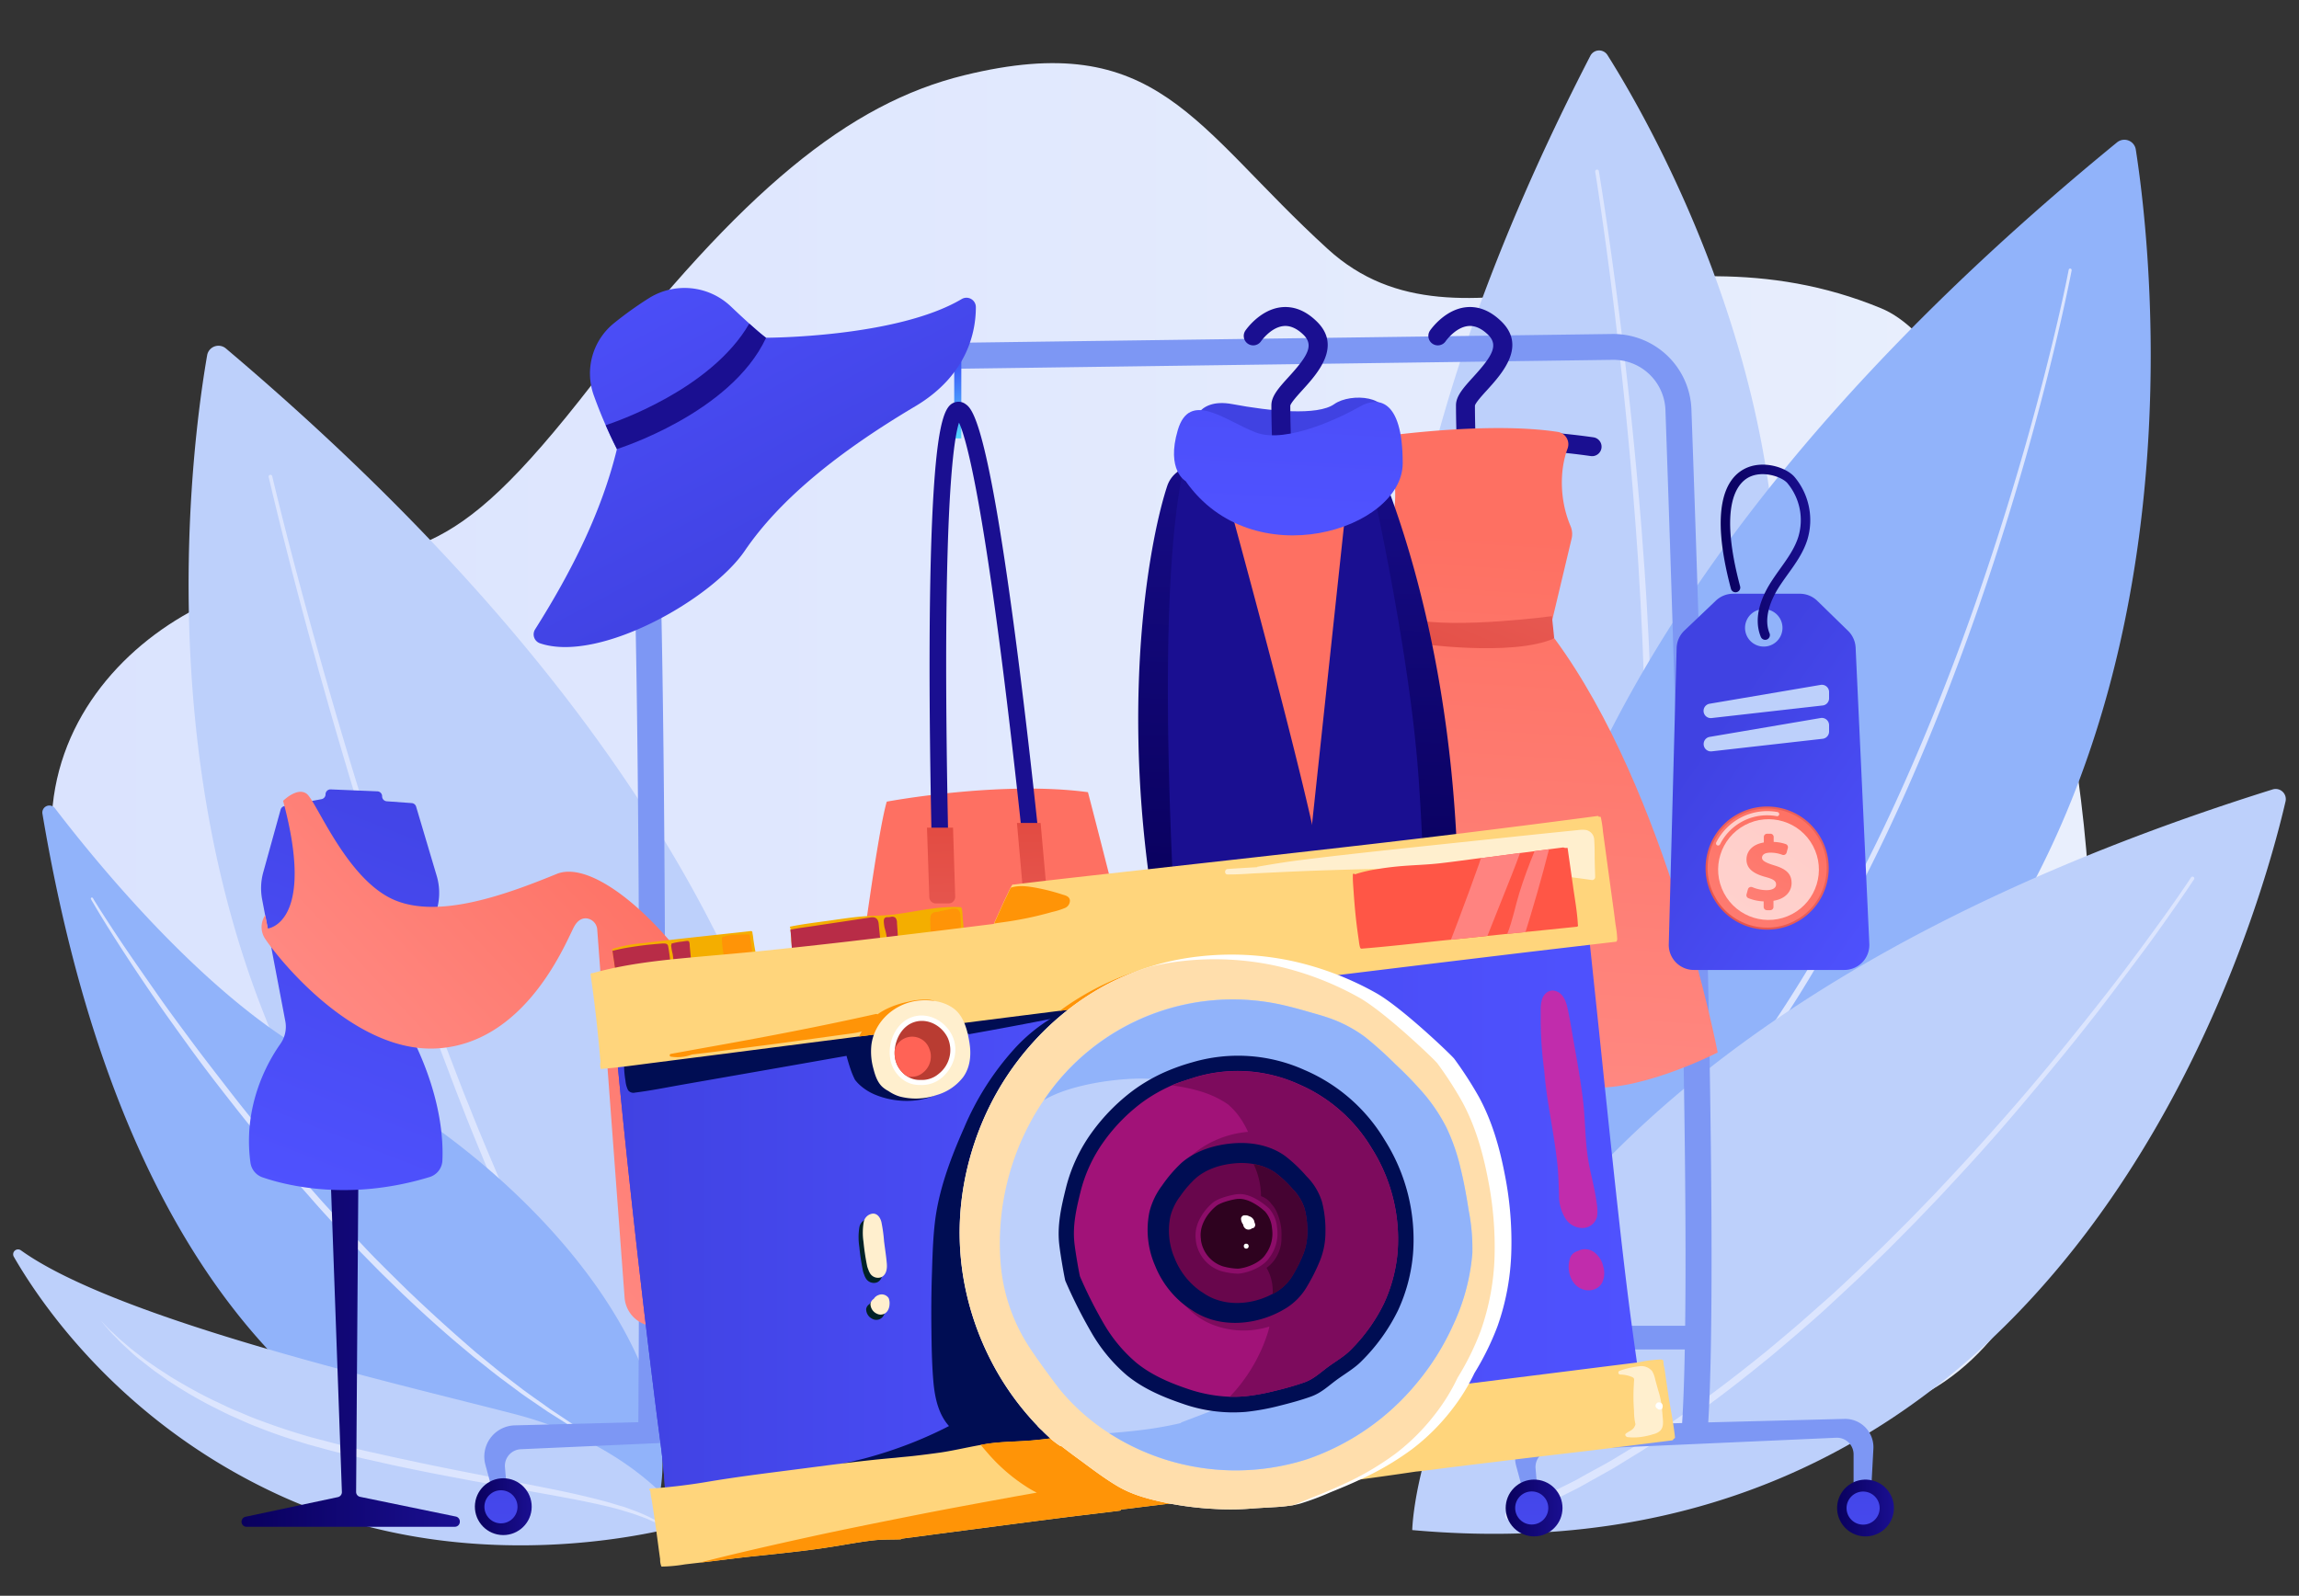<svg id="Capa_1" data-name="Capa 1" xmlns="http://www.w3.org/2000/svg" xmlns:xlink="http://www.w3.org/1999/xlink" viewBox="0 0 700 486"><rect x="0" y="0" width="700" height="486" fill="#333333" stroke="none"/><defs><style>.cls-1{fill:url(#linear-gradient);}.cls-2{fill:#bdd0fb;}.cls-3{fill:#dce5fe;}.cls-4{fill:#91b3fa;}.cls-5{fill:#7d97f4;}.cls-6{fill:url(#linear-gradient-2);}.cls-7{fill:url(#linear-gradient-3);}.cls-8{fill:url(#linear-gradient-4);}.cls-9{fill:url(#linear-gradient-5);}.cls-10{fill:url(#linear-gradient-6);}.cls-11{fill:url(#linear-gradient-7);}.cls-12{fill:url(#linear-gradient-8);}.cls-13{fill:url(#linear-gradient-9);}.cls-14{fill:url(#linear-gradient-10);}.cls-15{fill:url(#linear-gradient-11);}.cls-16{fill:url(#linear-gradient-12);}.cls-17{fill:url(#linear-gradient-13);}.cls-18{fill:url(#linear-gradient-14);}.cls-19{fill:url(#linear-gradient-15);}.cls-20{fill:url(#linear-gradient-16);}.cls-21{fill:url(#linear-gradient-17);}.cls-22{fill:url(#linear-gradient-18);}.cls-23{fill:url(#linear-gradient-19);}.cls-24{fill:url(#linear-gradient-20);}.cls-25{fill:url(#linear-gradient-21);}.cls-26{fill:url(#linear-gradient-22);}.cls-27{fill:url(#linear-gradient-23);}.cls-28{fill:url(#_27);}.cls-29{fill:url(#linear-gradient-24);}.cls-30{fill:url(#linear-gradient-25);}.cls-31{fill:url(#linear-gradient-26);}.cls-32{fill:url(#linear-gradient-27);}.cls-33{fill:url(#linear-gradient-28);}.cls-34{fill:url(#linear-gradient-29);}.cls-35{fill:url(#linear-gradient-30);}.cls-36{fill:url(#linear-gradient-31);}.cls-37{fill:url(#linear-gradient-32);}.cls-38{fill:url(#linear-gradient-33);}.cls-39,.cls-56{fill:#fff;}.cls-39{opacity:0.65;}.cls-40{fill:url(#linear-gradient-34);}.cls-41{fill:url(#linear-gradient-35);}.cls-42{fill:url(#linear-gradient-36);}.cls-43{fill:url(#linear-gradient-37);}.cls-44{fill:url(#linear-gradient-38);}.cls-45{fill:url(#linear-gradient-39);}.cls-46{fill:#f4ae00;}.cls-47{fill:#ff9407;}.cls-48{fill:#b82c47;}.cls-49{fill:url(#linear-gradient-40);}.cls-50{fill:url(#linear-gradient-41);}.cls-51{fill:#000d53;}.cls-52{fill:#002127;}.cls-53{fill:#ffd57c;}.cls-54{fill:#ffefce;}.cls-55{fill:#ff5646;}.cls-57{fill:#b93c32;}.cls-58{fill:#ff6356;}.cls-59{fill:#ffdeac;}.cls-60{fill:#004d4d;}.cls-61{fill:#a11278;}.cls-62{fill:#7d0b5d;}.cls-63{fill:#68064c;}.cls-64{fill:#450332;}.cls-65{fill:#8c0d69;}.cls-66{fill:#2e021f;}.cls-67{fill:#c12cac;}.cls-68{fill:#ff8380;}</style><linearGradient id="linear-gradient" x1="15.67" y1="227.64" x2="636.74" y2="227.64" gradientUnits="userSpaceOnUse"><stop offset="0" stop-color="#dae3fe"/><stop offset="1" stop-color="#e9effd"/></linearGradient><linearGradient id="linear-gradient-2" x1="144.6" y1="458.91" x2="161.9" y2="458.91" gradientTransform="translate(592.7 256.5) rotate(83.74)" gradientUnits="userSpaceOnUse"><stop offset="0" stop-color="#09005d"/><stop offset="1" stop-color="#1a0f91"/></linearGradient><linearGradient id="linear-gradient-3" x1="152.53" y1="434.77" x2="152.53" y2="511.52" gradientTransform="translate(369.17 26.56) rotate(45)" gradientUnits="userSpaceOnUse"><stop offset="0" stop-color="#4042e2"/><stop offset="1" stop-color="#4f52ff"/></linearGradient><linearGradient id="linear-gradient-4" x1="245.5" y1="458.91" x2="262.79" y2="458.91" gradientTransform="translate(666.42 134.54) rotate(80.78)" xlink:href="#linear-gradient-2"/><linearGradient id="linear-gradient-5" x1="253.42" y1="434.77" x2="253.42" y2="511.52" gradientTransform="translate(398.72 -44.79) rotate(45)" xlink:href="#linear-gradient-3"/><linearGradient id="linear-gradient-6" x1="458.45" y1="459.27" x2="475.75" y2="459.27" gradientTransform="translate(461.56 -195.77) rotate(45)" xlink:href="#linear-gradient-2"/><linearGradient id="linear-gradient-7" x1="466.38" y1="435.13" x2="466.38" y2="511.88" gradientTransform="translate(461.35 -195.27) rotate(45)" xlink:href="#linear-gradient-3"/><linearGradient id="linear-gradient-8" x1="559.35" y1="459.27" x2="576.64" y2="459.27" gradientTransform="translate(934.88 -172.35) rotate(81.19)" xlink:href="#linear-gradient-2"/><linearGradient id="linear-gradient-9" x1="567.28" y1="435.13" x2="567.28" y2="511.88" gradientTransform="translate(484.49 -265.9) rotate(44.49)" xlink:href="#linear-gradient-3"/><linearGradient id="linear-gradient-10" x1="292.78" y1="133.52" x2="290.46" y2="107.59" gradientUnits="userSpaceOnUse"><stop offset="0" stop-color="#53d8ff"/><stop offset="1" stop-color="#3840f7"/></linearGradient><linearGradient id="linear-gradient-11" x1="304.29" y1="348.29" x2="306.92" y2="566.29" gradientUnits="userSpaceOnUse"><stop offset="0" stop-color="#fe7062"/><stop offset="1" stop-color="#ff928e"/></linearGradient><linearGradient id="linear-gradient-12" x1="330.01" y1="-37.02" x2="319.51" y2="52.28" gradientTransform="matrix(1, 0, 0, 1, 0, 0)" xlink:href="#linear-gradient-2"/><linearGradient id="linear-gradient-13" x1="286.16" y1="241.05" x2="287.24" y2="302.3" gradientUnits="userSpaceOnUse"><stop offset="0" stop-color="#e1473d"/><stop offset="1" stop-color="#e9605a"/></linearGradient><linearGradient id="linear-gradient-14" x1="313.85" y1="240.56" x2="314.94" y2="301.81" xlink:href="#linear-gradient-13"/><linearGradient id="linear-gradient-15" x1="245.14" y1="172.49" x2="184.6" y2="57.66" gradientTransform="matrix(1, 0, 0, 1, 0, 0)" xlink:href="#linear-gradient-3"/><linearGradient id="linear-gradient-16" x1="219.39" y1="-5.21" x2="214.14" y2="55.2" gradientTransform="matrix(1, 0, 0, 1, 0, 0)" xlink:href="#linear-gradient-2"/><linearGradient id="linear-gradient-17" x1="480.79" y1="-26.8" x2="465.03" y2="58.56" gradientTransform="matrix(1, 0, 0, 1, 0, 0)" xlink:href="#linear-gradient-2"/><linearGradient id="linear-gradient-18" x1="472.13" y1="-28.4" x2="456.37" y2="56.96" gradientTransform="matrix(1, 0, 0, 1, 0, 0)" xlink:href="#linear-gradient-2"/><linearGradient id="linear-gradient-19" x1="449.35" y1="161.97" x2="433.59" y2="402.29" xlink:href="#linear-gradient-11"/><linearGradient id="linear-gradient-20" x1="473.98" y1="163.59" x2="458.23" y2="403.91" xlink:href="#linear-gradient-11"/><linearGradient id="linear-gradient-21" x1="436.15" y1="227.69" x2="464.98" y2="159.95" xlink:href="#linear-gradient-13"/><linearGradient id="linear-gradient-22" x1="397.48" y1="188.85" x2="407.99" y2="313.61" gradientTransform="matrix(1, 0, 0, 1, 0, 0)" xlink:href="#linear-gradient-3"/><linearGradient id="linear-gradient-23" x1="417.77" y1="-38.43" x2="402.01" y2="46.93" gradientTransform="matrix(1, 0, 0, 1, 0, 0)" xlink:href="#linear-gradient-2"/><linearGradient id="_27" x1="405.95" y1="394.97" x2="401.62" y2="366.14" gradientUnits="userSpaceOnUse"><stop offset="1" stop-color="#09005d"/><stop offset="1" stop-color="#1a0f91"/></linearGradient><linearGradient id="linear-gradient-24" x1="406.46" y1="101.24" x2="452.58" y2="-155.32" xlink:href="#linear-gradient-11"/><linearGradient id="linear-gradient-25" x1="352.83" y1="274.6" x2="357.15" y2="105.96" gradientTransform="matrix(1, 0, 0, 1, 0, 0)" xlink:href="#linear-gradient-2"/><linearGradient id="linear-gradient-26" x1="427.48" y1="276.51" x2="431.81" y2="107.88" gradientTransform="matrix(1, 0, 0, 1, 0, 0)" xlink:href="#linear-gradient-2"/><linearGradient id="linear-gradient-27" x1="436.22" y1="6.54" x2="399.45" y2="144.42" gradientTransform="matrix(1, 0, 0, 1, 0, 0)" xlink:href="#linear-gradient-2"/><linearGradient id="linear-gradient-28" x1="484.02" y1="19.28" x2="447.25" y2="157.17" gradientTransform="matrix(1, 0, 0, 1, 0, 0)" xlink:href="#linear-gradient-2"/><linearGradient id="linear-gradient-29" x1="416.68" y1="237.05" x2="399.39" y2="284.61" gradientTransform="translate(307.56 -208.82) rotate(45)" xlink:href="#linear-gradient-11"/><linearGradient id="linear-gradient-30" x1="400.52" y1="-4.89" x2="391.32" y2="156.64" gradientTransform="matrix(1, 0, 0, 1, 0, 0)" xlink:href="#linear-gradient-3"/><linearGradient id="linear-gradient-31" x1="517.33" y1="227.85" x2="586.08" y2="276.41" gradientTransform="matrix(1, 0, 0, 1, 0, 0)" xlink:href="#linear-gradient-3"/><linearGradient id="linear-gradient-32" x1="512.42" y1="294.18" x2="537.57" y2="264.99" gradientTransform="translate(672.91 -319.77) rotate(76.83)" xlink:href="#linear-gradient-13"/><linearGradient id="linear-gradient-33" x1="551.78" y1="243.7" x2="477.41" y2="356.05" gradientTransform="translate(671.78 -320.03) rotate(76.72)" xlink:href="#linear-gradient-11"/><linearGradient id="linear-gradient-34" x1="549.56" y1="246.92" x2="509.96" y2="313.4" xlink:href="#linear-gradient-11"/><linearGradient id="linear-gradient-35" x1="523.92" y1="168.18" x2="551.2" y2="168.18" gradientTransform="matrix(1, 0, 0, 1, 0, 0)" xlink:href="#linear-gradient-2"/><linearGradient id="linear-gradient-36" x1="73.5" y1="410.1" x2="140.04" y2="410.1" gradientTransform="matrix(1, 0, 0, 1, 0, 0)" xlink:href="#linear-gradient-2"/><linearGradient id="linear-gradient-37" x1="139.02" y1="225.97" x2="85.41" y2="363.81" gradientTransform="matrix(1, 0, 0, 1, 0, 0)" xlink:href="#linear-gradient-3"/><linearGradient id="linear-gradient-38" x1="213.43" y1="271.98" x2="104.31" y2="374.4" xlink:href="#linear-gradient-11"/><linearGradient id="linear-gradient-39" x1="299.3" y1="206.41" x2="241.52" y2="299.65" xlink:href="#linear-gradient-13"/><linearGradient id="linear-gradient-40" x1="187.03" y1="370.67" x2="500.45" y2="370.67" gradientTransform="matrix(1, 0, 0, 1, 0, 0)" xlink:href="#linear-gradient-3"/><linearGradient id="linear-gradient-41" x1="187.03" y1="376.29" x2="363.1" y2="376.29" gradientTransform="matrix(1, 0, 0, 1, 0, 0)" xlink:href="#linear-gradient-3"/></defs><path class="cls-1" d="M293.6,22.92c-35.16,8.61-67.38,34.89-113.1,93.85S127.55,164.9,78.22,178.14-20.45,251.54,53,329.75s144.88,68.3,286.94,75.85c121.45,6.46,96.51,42.16,221.65,26.52s69-314.3,11.22-338.21C503,65,445.21,113.16,404.3,75.86S352.56,8.48,293.6,22.92Z"/><path class="cls-2" d="M68.77,106.12a3.5,3.5,0,0,0-5.7,2.09C56,148.94,24.6,387.67,243.33,457.38,243.33,457.38,304.46,305.54,68.77,106.12Z"/><path class="cls-3" d="M82.88,145s1.13,4.82,3.24,13.22c1.07,4.19,2.37,9.29,3.91,15.12s3.31,12.4,5.29,19.55l3.12,11.16c1.1,3.84,2.25,7.82,3.43,11.9,2.39,8.16,4.93,16.76,7.69,25.62s5.66,18,8.69,27.25l4.68,13.95c1.62,4.65,3.2,9.34,4.87,14s3.31,9.32,5,13.93q1.29,3.47,2.56,6.92c.86,2.3,1.75,4.57,2.62,6.84s1.74,4.54,2.61,6.79,1.79,4.47,2.67,6.68c1.74,4.45,3.57,8.79,5.36,13.07,3.57,8.55,7.2,16.75,10.76,24.45s7.09,14.93,10.5,21.51c1.65,3.32,3.37,6.42,5,9.39l2.35,4.33c.78,1.4,1.58,2.73,2.33,4,1.52,2.59,2.89,5.05,4.26,7.26l3.79,6.06,1.63,2.59,1.52,2.23,2.39,3.51,2,2.93,0,.05a1.28,1.28,0,0,1-2.12,1.44h0l-2-3c-.66-1-1.46-2.16-2.4-3.56L187.14,432l-1.63-2.61-3.79-6.13c-1.37-2.23-2.74-4.71-4.26-7.33-.75-1.31-1.54-2.66-2.32-4.07l-2.34-4.36c-1.61-3-3.32-6.12-5-9.46-3.4-6.63-6.89-13.89-10.44-21.64s-7.14-16-10.68-24.58c-1.77-4.3-3.59-8.66-5.31-13.12L138.76,332c-.85-2.26-1.72-4.53-2.58-6.81s-1.75-4.57-2.59-6.88l-2.53-6.93c-1.72-4.63-3.33-9.32-5-14s-3.21-9.37-4.81-14-3.09-9.35-4.62-14c-3-9.28-5.88-18.43-8.57-27.32s-5.23-17.5-7.58-25.68l-3.38-11.93q-1.59-5.79-3.07-11.18c-7.79-28.67-12.22-48-12.22-48a.53.53,0,0,1,.41-.65A.54.54,0,0,1,82.88,145Z"/><path class="cls-4" d="M12.92,247.83a2.14,2.14,0,0,1,3.81-1.66c13.07,17.11,48.74,60.9,83.54,77.82,56.67,27.54,110.88,87.32,100.08,133.76C200.35,457.75,53.11,487.1,12.92,247.83Z"/><path class="cls-3" d="M28.3,273.53l.32.57,1,1.6c.87,1.42,2.21,3.47,3.91,6.09s3.79,5.76,6.25,9.34,5.27,7.6,8.34,12,6.49,9,10.16,13.95,7.61,10,11.71,15.3,8.44,10.64,12.94,16l3.38,4.05c1.15,1.34,2.31,2.68,3.46,4,2.3,2.7,4.68,5.35,7,8s4.8,5.26,7.17,7.9,4.85,5.15,7.24,7.71,4.86,5,7.3,7.43l3.64,3.59,1.81,1.78,1.82,1.73c4.83,4.6,9.61,8.94,14.21,13l3.43,3,1.67,1.44,1.69,1.38c2.24,1.81,4.37,3.6,6.47,5.23l6.08,4.66c2,1.45,3.84,2.78,5.6,4l2.55,1.84,2.44,1.62,4.29,2.87c2.63,1.67,4.73,2.92,6.15,3.81l2.18,1.34h0a.31.31,0,0,1,.1.44.32.32,0,0,1-.43.11L180,438c-1.44-.85-3.6-2-6.27-3.66l-4.37-2.77L166.86,430l-2.61-1.78c-1.79-1.24-3.73-2.53-5.71-3.95l-6.17-4.59c-2.14-1.62-4.31-3.39-6.58-5.17l-1.71-1.36-1.7-1.43-3.49-2.92c-4.69-4-9.5-8.31-14.37-12.91l-1.84-1.73-1.82-1.77-3.68-3.59c-2.47-2.41-4.88-4.93-7.36-7.43l-7.31-7.71-3.6-3.95c-1.2-1.32-2.4-2.64-3.57-4-2.36-2.69-4.74-5.35-7-8.07l-3.45-4.06-3.38-4.07c-4.5-5.41-8.79-10.84-12.91-16.11S60.6,323,57,318s-7-9.7-10-14.1c-6.08-8.82-10.91-16.32-14.23-21.62-1.65-2.65-2.92-4.75-3.77-6.2-.42-.71-.75-1.3-1-1.68l-.3-.58a.31.31,0,0,1,.13-.43.32.32,0,0,1,.43.12Z"/><path class="cls-2" d="M209.44,464.11s-14.57-23.52-52.8-33.45C121.18,421.44,35.91,402,6.38,380.81a1.49,1.49,0,0,0-2.17,1.95c8.64,15,33.22,50.73,80.81,72.6C146.41,483.57,209.44,464.11,209.44,464.11Z"/><path class="cls-3" d="M30.84,402.27s.45.55,1.38,1.52c.46.48,1,1.07,1.75,1.74s1.51,1.43,2.44,2.26,2,1.72,3.14,2.69,2.47,1.92,3.83,3,2.92,2.07,4.52,3.19l2.51,1.63c.86.55,1.71,1.15,2.65,1.67,3.66,2.19,7.68,4.47,12.08,6.59,2.22,1,4.45,2.18,6.83,3.13s4.75,2.08,7.28,2.94c5,1.9,10.22,3.6,15.6,5.14L103,439.9l8.34,2,8.34,1.86,8.31,1.78c5.5,1.15,10.93,2.24,16.19,3.26l15.17,3c4.83.95,9.39,1.83,13.6,2.74s8,1.85,11.42,2.75c1.69.46,3.26,1,4.71,1.39s2.75.95,3.94,1.36a54.12,54.12,0,0,1,5.37,2.34l1.85.93a.32.32,0,0,1-.27.58h0l-1.87-.83c-1.19-.58-3-1.22-5.38-2.06-1.19-.36-2.5-.78-3.94-1.2s-3-.81-4.71-1.21c-3.38-.79-7.22-1.57-11.43-2.37s-8.78-1.61-13.62-2.46L143.77,451c-5.28-1-10.73-2-16.26-3.14-2.76-.56-5.54-1.13-8.33-1.74l-8.39-1.87-8.34-2c-2.79-.72-5.53-1.49-8.27-2.23-5.43-1.61-10.74-3.35-15.74-5.38-2.54-.92-4.93-2.08-7.32-3.12s-4.63-2.23-6.84-3.33a133.38,133.38,0,0,1-12-7c-.92-.56-1.76-1.2-2.61-1.79l-2.47-1.74c-1.58-1.17-3-2.34-4.41-3.42s-2.6-2.18-3.71-3.21-2.16-1.95-3-2.86-1.68-1.67-2.33-2.41-1.2-1.34-1.63-1.86c-.87-1-1.28-1.61-1.28-1.61s0,0,0-.06A0,0,0,0,1,30.84,402.27Z"/><path class="cls-2" d="M489.42,16.74c18.84,29.8,121.35,207.69-28.3,333.87,0,0-97.63-99.74,23.13-333.65A3,3,0,0,1,489.42,16.74Z"/><path class="cls-3" d="M486.81,52.05s2.8,16.67,6,41.8c.81,6.28,1.64,13.1,2.46,20.31s1.64,14.82,2.4,22.71,1.49,16,2.16,24.32q.45,6.23.92,12.52c.26,4.2.56,8.42.78,12.63s.48,8.44.64,12.65q.13,3.15.26,6.29l.21,6.26q.09,3.12.18,6.21c0,2.06.07,4.11.1,6.15C503,228,503,232,503,236c0,7.93-.14,15.59-.4,22.86S502,273,501.46,279.28c-.2,3.17-.53,6.2-.82,9.08-.15,1.44-.29,2.84-.43,4.21s-.34,2.68-.5,4c-.35,2.56-.61,5-1,7.17s-.7,4.23-1,6.06l-.43,2.6c-.16.81-.32,1.57-.46,2.28-.29,1.41-.53,2.61-.73,3.59-.4,1.95-.61,3-.61,3a1.29,1.29,0,0,1-2.52-.51h0v-.05l.62-3,.74-3.54c.15-.7.3-1.45.47-2.25l.44-2.57c.31-1.81.65-3.82,1-6s.64-4.57,1-7.11c.16-1.27.36-2.58.52-3.93s.29-2.75.44-4.18c.3-2.86.65-5.87.87-9,.54-6.29,1-13.12,1.27-20.35s.49-14.87.53-22.78c0-4,0-8,0-12,0-2,0-4.08-.07-6.14s-.1-4.12-.15-6.2-.11-4.15-.17-6.24-.15-4.19-.23-6.28c-.14-4.2-.37-8.41-.57-12.63s-.48-8.42-.71-12.61-.57-8.37-.85-12.51c-.63-8.28-1.28-16.43-2-24.31s-1.5-15.48-2.28-22.69-1.57-14-2.34-20.3c-3.07-25.13-5.78-41.79-5.78-41.79a.55.55,0,0,1,.45-.63A.55.55,0,0,1,486.81,52.05Z"/><path class="cls-4" d="M650.3,45.5c6.4,41,33.92,281-186.64,347.23,0,0-58.78-153.33,181-349.42A3.52,3.52,0,0,1,650.3,45.5Z"/><path class="cls-3" d="M630.78,82.32s-3.88,20.61-12.26,50.88c-4.18,15.13-9.48,32.68-15.92,51.23s-14,38.1-22.52,57.23a528,528,0,0,1-28.2,54.68c-5,8.43-10.23,16.41-15.41,23.79s-10.35,14.16-15.37,20.22-9.89,11.4-14.35,16c-1.12,1.13-2.22,2.23-3.27,3.3s-2.11,2-3.11,3c-2,1.94-3.9,3.62-5.6,5.16l-1.25,1.12-1.21,1-2.2,1.86c-1.35,1.17-2.55,2.1-3.52,2.87l-3,2.34a1.05,1.05,0,0,1-1.49-.17,1.07,1.07,0,0,1,.17-1.5h0l0,0,2.94-2.31c1-.76,2.15-1.68,3.49-2.83l2.18-1.83,1.2-1,1.24-1.11c1.69-1.52,3.6-3.17,5.57-5.09,1-.95,2-1.91,3.09-3l3.26-3.26c4.43-4.54,9.28-9.82,14.29-15.82s10.18-12.73,15.36-20.05,10.36-15.24,15.42-23.62A522.46,522.46,0,0,0,578.69,241c8.59-19.06,16.23-38.53,22.69-57s11.85-36,16.09-51.09,7.35-27.8,9.4-36.71,3-14,3-14a.45.45,0,1,1,.88.17Z"/><path class="cls-2" d="M695.92,244C687.71,279.55,631.53,484.21,430,466c0,0,2.31-144.25,262-225.58A3.09,3.09,0,0,1,695.92,244Z"/><path class="cls-3" d="M668.07,267.76s-2.47,3.77-7,10.22c-2.27,3.22-5,7.13-8.29,11.54s-7,9.38-11.07,14.74-8.63,11.12-13.52,17.11-10.12,12.27-15.61,18.69S601.27,353,595.23,359.47l-4.54,4.89-4.64,4.85c-3.08,3.26-6.28,6.44-9.45,9.64-1.58,1.61-3.19,3.18-4.81,4.74l-4.84,4.7c-3.25,3.09-6.54,6.13-9.79,9.15s-6.57,5.91-9.86,8.75l-4.94,4.2c-1.64,1.39-3.25,2.78-4.91,4.09-6.55,5.35-13,10.36-19.29,14.91l-4.67,3.34c-1.53,1.09-3,2.18-4.56,3.17-3.05,2-6,4-8.82,5.82l-8.28,5.09c-.65.41-1.31.79-2,1.15l-1.95,1.09-3.71,2.08-3.49,1.95-3.32,1.67-5.85,2.95c-.88.47-1.74.84-2.55,1.19l-2.26,1-3.57,1.59-3,1.32a1.28,1.28,0,1,1-1-2.35h0l.06,0,3-1.29,3.53-1.55,2.24-1c.8-.35,1.66-.71,2.52-1.16l5.81-2.89,3.3-1.64L483,449l3.69-2,1.93-1.07c.66-.35,1.31-.73,2-1.13l8.25-5c2.85-1.79,5.75-3.75,8.78-5.73,1.53-1,3-2.05,4.56-3.13l4.66-3.29c6.26-4.5,12.72-9.45,19.26-14.74,1.66-1.3,3.27-2.67,4.91-4.05l4.94-4.16c3.29-2.81,6.54-5.75,9.87-8.66s6.54-6,9.8-9.07l4.85-4.65c1.62-1.55,3.24-3.11,4.82-4.71,3.18-3.17,6.38-6.32,9.47-9.56l4.66-4.82,4.55-4.86c6.06-6.44,11.85-12.95,17.41-19.28s10.8-12.57,15.68-18.56,9.43-11.7,13.59-17,7.87-10.26,11.12-14.66,6.05-8.28,8.34-11.48c4.55-6.42,7-10.16,7-10.16a.55.55,0,0,1,.75-.16A.56.56,0,0,1,668.07,267.76Z"/><rect class="cls-5" x="198.29" y="403.78" width="317.82" height="7.21"/><path class="cls-5" d="M520.06,434.3l-7.91-.51c3.62-55.44-3-250.49-5.06-309a15.86,15.86,0,0,0-15.76-15.2h-.21l-278.59,3.79a13.48,13.48,0,0,0-13.24,14.37c4.62,70.53,3,303.91,3,306.26l-7.93-.05c0-2.35,1.65-235.45-3-305.69a21.38,21.38,0,0,1,21.05-22.81L491,101.72a23.81,23.81,0,0,1,24,22.84C517.12,183.11,523.7,378.5,520.06,434.3Z"/><path class="cls-5" d="M150.7,456.76l-2.91-10.65a9.52,9.52,0,0,1,8.94-12l91-2.33a8.62,8.62,0,0,1,8.83,9.09l-.83,15.5a2,2,0,0,1-1.94,1.84h-1.27a1.94,1.94,0,0,1-1.94-1.95V442.58a5.07,5.07,0,0,0-5.29-5.06l-86.72,3.86a5.07,5.07,0,0,0-4.82,5.5l.8,9.2a2,2,0,0,1-1.94,2.11h0A2,2,0,0,1,150.7,456.76Z"/><circle class="cls-6" cx="153.25" cy="458.91" r="8.65" transform="translate(-319.64 561.17) rotate(-83.74)"/><circle class="cls-7" cx="152.53" cy="458.91" r="5.04" transform="translate(-279.82 242.27) rotate(-45)"/><circle class="cls-8" cx="254.14" cy="458.91" r="8.65" transform="translate(-239.55 636.26) rotate(-80.78)"/><circle class="cls-9" cx="253.42" cy="458.91" r="5.04" transform="translate(-250.27 313.61) rotate(-45)"/><path class="cls-5" d="M464.55,457.12l-2.9-10.65a9.51,9.51,0,0,1,8.93-12l91-2.33a8.62,8.62,0,0,1,8.83,9.09l-.83,15.5a2,2,0,0,1-1.94,1.84h-1.26a2,2,0,0,1-2-1.95V442.94a5.07,5.07,0,0,0-5.29-5.06l-86.72,3.86a5.07,5.07,0,0,0-4.82,5.5l.8,9.2a2,2,0,0,1-1.94,2.11h0A2,2,0,0,1,464.55,457.12Z"/><circle class="cls-10" cx="467.1" cy="459.27" r="8.65" transform="translate(-187.94 464.81) rotate(-45)"/><circle class="cls-11" cx="466.38" cy="459.27" r="5.04" transform="translate(-188.15 464.3) rotate(-45)"/><circle class="cls-12" cx="568" cy="459.27" r="8.65" transform="translate(27.17 950.24) rotate(-81.19)"/><circle class="cls-13" cx="567.28" cy="459.27" r="5.04" transform="translate(-159.25 529.22) rotate(-44.49)"/><rect class="cls-14" x="290.54" y="107.58" width="2.16" height="25.94"/><path class="cls-15" d="M270,244.15s34.59-6.49,61.26-2.88c0,0,11.53,44.22,16.55,66.32a9.4,9.4,0,0,1-8.6,11.46c-17.4,1-51.63,2.81-70.46,2.28a9.38,9.38,0,0,1-9-10.58C262.08,292.31,267.28,253.41,270,244.15Z"/><path class="cls-16" d="M315.4,273.34a2.53,2.53,0,0,1-2.51-2.28c0-.35-3.38-34.68-7.82-69.58C298.29,148.3,294,133.05,292,128.72c-1.46,4.49-3.86,19.94-3.91,72.88,0,34.75,1,68.8,1,69.14a2.53,2.53,0,0,1-5.05.15c0-.36-1.08-36.3-1-72.09.05-21.05.49-37.94,1.3-50.2,1.52-22.9,4-25.42,6.61-26.13a3.56,3.56,0,0,1,3,.57c2,1.4,6.77,4.69,16,77,4.51,35.25,7.91,70.15,7.94,70.5a2.51,2.51,0,0,1-2.26,2.75Z"/><path class="cls-17" d="M282.25,252.08h7.93l.66,21.06a2,2,0,0,1-1.94,2h-4a1.94,1.94,0,0,1-1.94-1.88Z"/><path class="cls-18" d="M309.64,250.63h7.2l2,22.4a1.94,1.94,0,0,1-1.93,2.11h-3.32a1.94,1.94,0,0,1-1.93-1.77Z"/><path class="cls-19" d="M187.84,136.77a144.48,144.48,0,0,1-7.05-16.38,19.69,19.69,0,0,1,6.2-22,112.46,112.46,0,0,1,10.59-7.58,20.47,20.47,0,0,1,24.92,2.49c3.94,3.75,8.19,7.64,10.75,9.56,0,0,39.69,0,59.58-11.79a2.86,2.86,0,0,1,4.3,2.47c0,7.24-2.38,20.66-18.48,30.22-23.06,13.69-41.08,28.1-51.89,44-10.16,14.9-44.53,34.27-62.38,28.15a2.87,2.87,0,0,1-1.44-4.25C174.2,173.84,183.25,155.66,187.84,136.77Z"/><path class="cls-20" d="M233.25,102.9c-1.34-1-3.14-2.55-5.12-4.33-11.66,20.17-41.17,30.11-43.71,30.93,1.93,4.41,3.42,7.27,3.42,7.27S222.44,126,233.25,102.9Z"/><path class="cls-21" d="M416.29,141.09a2.88,2.88,0,0,1-.78-5.65c1.17-.33,29.16-8,69.66-2.25a2.88,2.88,0,0,1-.82,5.71c-39.3-5.61-67,2-67.27,2.08A2.69,2.69,0,0,1,416.29,141.09Z"/><path class="cls-22" d="M446.41,136.83a2.89,2.89,0,0,1-2.88-2.77c0-.06-.21-5.58-.21-10.62,0-2.83,2.3-5.37,5.21-8.58,6-6.57,7.88-9.84,4.37-13.09-2-1.87-4-2.68-5.94-2.46-3.84.42-6.76,4.58-6.79,4.62a2.88,2.88,0,0,1-4.76-3.25c.18-.26,4.39-6.35,10.87-7.1,3.69-.41,7.23.91,10.53,4,8.28,7.64.59,16.12-4,21.19-1.41,1.54-3.52,3.87-3.72,4.76,0,4.92.2,10.29.2,10.35a2.87,2.87,0,0,1-2.77,3Z"/><path class="cls-23" d="M425,132.4c10.47-1.25,32.94-3.36,49.3-.86a3.81,3.81,0,0,1,3,5.07c-2.35,6.26-2.59,15.4.9,23.62a6.12,6.12,0,0,1,.33,3.8l-6.72,28.23-40.36,2.16-8.17-29.94a6,6,0,0,1,0-3.32c1.12-3.79,3.35-13.9-1.25-23.38A3.76,3.76,0,0,1,425,132.4Z"/><path class="cls-24" d="M523,320.54s-15.13-79.27-49.72-126.12l-42.52,1.44s-26.67,70.63-25.95,129c0,0,12.26,9.37,36,2.89s25.22-.72,40.36,2.88S523,320.54,523,320.54Z"/><path class="cls-25" d="M429.85,188.63l.86,7.23s29.55,4.33,42.52-1.44l-.7-6.76S443.68,191.54,429.85,188.63Z"/><path class="cls-26" d="M363,130.28s.72-9.37,12.25-7.2,25.94,3.6,31,0,18-2.47,15.13,5C412.69,150.46,363,130.28,363,130.28Z"/><path class="cls-27" d="M390.2,136.83a2.89,2.89,0,0,1-2.88-2.77c0-.06-.21-5.58-.21-10.62,0-2.83,2.3-5.37,5.21-8.58,6-6.57,7.88-9.84,4.36-13.09-2-1.87-4-2.68-5.93-2.46-3.84.42-6.76,4.58-6.79,4.62a2.88,2.88,0,0,1-4.76-3.25c.18-.26,4.39-6.35,10.87-7.1,3.69-.41,7.23.91,10.52,4,8.29,7.64.6,16.12-4,21.19-1.4,1.54-3.51,3.87-3.72,4.76,0,4.92.21,10.29.21,10.35a2.88,2.88,0,0,1-2.77,3Z"/><path class="cls-28" d="M372.33,358c1.45-.72,49.73-.72,49.73-.72l-7.21-90.08-31,.72Z"/><polygon class="cls-29" points="375.94 265.05 414.85 265.05 416.3 143.97 360.8 144.7 375.94 265.05"/><path class="cls-30" d="M355.4,148c-5,15.09-13.68,60.25-5.41,120,0,0,4.33,3.6,10.81,0l2.89-126.12-.91.12A8.91,8.91,0,0,0,355.4,148Z"/><path class="cls-31" d="M419.19,139.71c-.6.31,21.8,45.23,24.54,122a5.31,5.31,0,0,1-5.24,5.36,12.92,12.92,0,0,1-4.9-.63c-3.6-1.44-18.74-116.75-18.74-116.75Z"/><path class="cls-32" d="M360.52,142l10.37-.92s29.55,106.66,31.71,126.12c1.77,15.88-15.2,68.74-21.49,87.63a12,12,0,0,1-13,8.22,13,13,0,0,1-4.42-1.44S347.83,198,360.52,142Z"/><path class="cls-33" d="M411.25,141.09,398,264.93a27.79,27.79,0,0,0,.48,8.82C402.4,291.6,417,358,419.18,360.18c1.93,1.93,5.31,2,8.45,1.46A8.83,8.83,0,0,0,435,352.9c-.08-21.33-.58-89.29-3.59-122.44-3.6-39.64-15.13-89.37-15.13-89.37Z"/><circle class="cls-34" cx="405.85" cy="266.85" r="2.52" transform="translate(-69.82 365.13) rotate(-45)"/><path class="cls-35" d="M361,146.53s-6-3.28-2.39-15.53,14.42-2.88,23.78.72,26.67-5,31.71-7.92,13-2.89,13,17.29S381.44,175.76,361,146.53Z"/><path class="cls-36" d="M562.7,192.13,553.34,183a7.65,7.65,0,0,0-5.33-2.17H527.7a7.64,7.64,0,0,0-5.26,2.11l-9.58,9.12a7.62,7.62,0,0,0-2.36,5.32l-2.39,90.2a7.63,7.63,0,0,0,7.62,7.83h45.83a7.61,7.61,0,0,0,7.61-8L565,197.24A7.66,7.66,0,0,0,562.7,192.13ZM538,196.84a5.7,5.7,0,1,1,4.65-4.66A5.7,5.7,0,0,1,538,196.84Z"/><path class="cls-2" d="M520.54,214.33l33.81-5.74a2.2,2.2,0,0,1,2.57,2.17v1.91a2.19,2.19,0,0,1-1.95,2.19l-33.82,3.83a2.2,2.2,0,0,1-2.45-2.19h0A2.21,2.21,0,0,1,520.54,214.33Z"/><path class="cls-2" d="M520.54,224.43l33.81-5.75a2.21,2.21,0,0,1,2.57,2.18v1.91A2.21,2.21,0,0,1,555,225l-33.82,3.83a2.21,2.21,0,0,1-2.45-2.19h0A2.2,2.2,0,0,1,520.54,224.43Z"/><circle class="cls-37" cx="538.08" cy="264.4" r="18.75" transform="translate(158.02 728.07) rotate(-76.83)"/><circle class="cls-38" cx="538.08" cy="264.4" r="18.13" transform="translate(157.13 727.34) rotate(-76.72)"/><path class="cls-39" d="M523.13,257.51a.75.75,0,0,1-.29-.06.65.65,0,0,1-.28-.87,17.42,17.42,0,0,1,18.65-9.27.65.65,0,0,1,.52.75.63.63,0,0,1-.75.51,16.55,16.55,0,0,0-2.9-.26,16,16,0,0,0-14.37,8.85A.64.64,0,0,1,523.13,257.51Z"/><circle class="cls-39" cx="538.47" cy="264.8" r="15.34" transform="translate(-61.31 282.89) rotate(-27.91)"/><path class="cls-40" d="M537,276.2v-1.67a13.82,13.82,0,0,1-4.69-1,1,1,0,0,1-.53-1.14l.43-1.56a1,1,0,0,1,1.32-.64,11.25,11.25,0,0,0,4.32.92c1.68,0,2.93-.57,2.93-1.74s-1-1.67-3.3-2.3c-3.32-.91-5.71-2.36-5.71-5.28,0-2.64,1.93-4.66,5.28-5.2v-1.67a1,1,0,0,1,1-1h1a1,1,0,0,1,1,1v1.5a12.14,12.14,0,0,1,3.71.67,1,1,0,0,1,.61,1.16l-.39,1.44a1,1,0,0,1-1.28.66,10,10,0,0,0-3.64-.66c-2,0-2.56.82-2.56,1.56,0,.91,1.19,1.53,3.78,2.33,3.69,1.11,5.22,2.64,5.22,5.39,0,2.53-1.87,4.81-5.51,5.37v1.87a1,1,0,0,1-1,1h-1A1,1,0,0,1,537,276.2Z"/><path class="cls-41" d="M537.48,194.87a1.46,1.46,0,0,1-1.34-.89c-2.47-6,.36-12.45,3.17-16.82.85-1.33,1.78-2.64,2.68-3.9,2.3-3.22,4.47-6.25,5.57-9.78a17.56,17.56,0,0,0-3.35-16.35c-1.62-1.88-7.46-4-11.77-1.75-3.75,2-9.08,8.92-2.61,33.19a1.44,1.44,0,0,1-2.79.75c-6.63-24.9-1.45-33.59,4.06-36.49s12.76-.52,15.29,2.42a20.49,20.49,0,0,1,3.93,19.09c-1.25,4-3.65,7.34-6,10.6-.88,1.23-1.79,2.51-2.61,3.78-2,3.1-5,9.06-2.92,14.16a1.45,1.45,0,0,1-.78,1.88A1.54,1.54,0,0,1,537.48,194.87Z"/><path class="cls-42" d="M100.55,355.19l3.55,99.22a1.55,1.55,0,0,1-1.21,1.55l-28.18,6a1.51,1.51,0,0,0-1,.81h0A1.53,1.53,0,0,0,75,465h63.48a1.53,1.53,0,0,0,1.53-1.53v-.09a1.53,1.53,0,0,0-1.23-1.5l-29.13-6a1.52,1.52,0,0,1-1.22-1.51l.71-99.24Z"/><path class="cls-43" d="M99.12,241.91v0a1.51,1.51,0,0,1-1.25,1.49L86.63,245.5a1.51,1.51,0,0,0-1.19,1.09l-5.28,19.06a18.19,18.19,0,0,0-.34,8.3L86.87,311a9.06,9.06,0,0,1-1.47,6.89c-4,5.64-11.51,19-9.14,36.23a5.51,5.51,0,0,0,3.66,4.45c7.22,2.49,26.47,7.38,50.92-.1a5.5,5.5,0,0,0,3.86-5c.29-6.1-.37-19-8.37-35.72a9.13,9.13,0,0,1-.71-5.84l7.7-36.15a18.26,18.26,0,0,0-.35-9l-6.27-21.09a1.51,1.51,0,0,0-1.35-1.08l-7.59-.55a1.51,1.51,0,0,1-1.41-1.51h0a1.51,1.51,0,0,0-1.46-1.52l-14.19-.59A1.51,1.51,0,0,0,99.12,241.91Z"/><path class="cls-44" d="M86.2,243.91s4.3-4.31,7.18-2.15,11.48,24.41,25.12,31.59,35.18-.72,51-7.18,53.13,34.46,60.3,69.63c5.23,25.61,4.75,49.69,4.1,60.9a9.46,9.46,0,0,1-7.15,8.66c-5.72,1.41-14.16,2.62-21.35.08a26.92,26.92,0,0,0-6.63-1.55,9.43,9.43,0,0,1-8.6-8.74l-8.32-112a3.68,3.68,0,0,0-3.29-3.45c-1.31-.1-2.8.52-4,3-2.87,5.74-15.08,35.18-41.64,36.61s-50.25-30.15-52.41-33.74a6.44,6.44,0,0,1,.27-6.87l.78,4.09S96.25,281.24,86.2,243.91Z"/><path class="cls-45" d="M196.75,294.88c4.31,10.05,5,18.67,7.18,39.49,1.65,16,3.73,54.73,4.6,71.93,5.91,1.22,12.23.42,17-.66-1.07-14.79-3.43-44.76-6.54-69.12C214.7,302.78,192.44,284.83,196.75,294.88Z"/><path class="cls-46" d="M293.57,285a.35.35,0,0,1-.65.19l-.41.08c-2.89.53-5.82.88-8.73,1.23l-2,.25q-4.1.54-8.21,1l-2.89.37-4.07.49-.16,0-5.19.63c-3.39.43-6.79.85-10.18,1.21-1.72.19-3.45.36-5.17.52l-2.68.19a3.93,3.93,0,0,1-1.74-.17.35.35,0,0,1-.16-.53c-.21-1.33-.27-2.68-.38-4,0-.7-.1-1.4-.15-2.11,0-.36-.1-.78-.11-1.18,0-.11,0-.21,0-.32v-.11a.19.19,0,0,1,0-.09.23.23,0,0,1,0-.45c3.87-.79,7.82-1.25,11.73-1.8,3.35-.46,6.72-1,10.09-1.28s6.59-.2,9.89-.63c6.66-.87,13.23-2.56,20-2.21a.35.35,0,0,1,.35.26.34.34,0,0,1,.1.16,11.14,11.14,0,0,1,.22,2.09c.06.68.12,1.35.17,2C293.38,282.2,293.47,283.57,293.57,285Z"/><path class="cls-47" d="M292.58,284.83a2.26,2.26,0,0,1-.07.39c-2.89.53-5.82.88-8.73,1.23a3.65,3.65,0,0,1-.17-.81c-.12-.79-.19-1.59-.25-2.4s-.09-1.63-.09-2.46a5.71,5.71,0,0,1,.18-2.1,1.57,1.57,0,0,1,1.22-.87c.37-.07.76-.06,1.12-.15l.07,0a1.36,1.36,0,0,0,.33-.14.47.47,0,0,1,.42-.06l.3-.07c.78-.19,1.57-.34,2.37-.48a4.81,4.81,0,0,1,1.89-.11c1.41.35,1.27,2.16,1.35,3.29.05.81.07,1.64.1,2.46A17.66,17.66,0,0,1,292.58,284.83Z"/><path class="cls-48" d="M267.41,288.36a3.7,3.7,0,0,1-.82.24l-.16,0-5.19.63c-3.39.43-6.79.85-10.18,1.21-1.72.19-3.45.36-5.17.52l-2.68.19a3.93,3.93,0,0,1-1.74-.17.35.35,0,0,1-.16-.53c-.21-1.33-.27-2.68-.38-4,0-.7-.1-1.4-.15-2.11,0-.36-.1-.78-.11-1.18,2.35-.52,4.79-.78,7.14-1.14,2.89-.45,5.79-.88,8.69-1.31l7.72-1.17c.87-.13,1.91-.41,2.64.22s.67,1.7.77,2.53c.13,1.22.25,2.44.37,3.66C268.1,286.86,268.39,287.92,267.41,288.36Z"/><path class="cls-48" d="M273.55,287.74l-2.89.37a1,1,0,0,1-.15-.2,1.94,1.94,0,0,1-.15-.36.22.22,0,0,1-.23-.24,16.2,16.2,0,0,0-.77-4.68,11.5,11.5,0,0,1-.26-1.92c0-.47,0-1,.51-1.27a1.47,1.47,0,0,1,.75-.09,6.17,6.17,0,0,0,.95-.12,1.55,1.55,0,0,1,1.35.31,2.33,2.33,0,0,1,.45,1.54c.05.78.11,1.56.16,2.34C273.36,284.86,273.44,286.3,273.55,287.74Z"/><path class="cls-46" d="M230.46,292.38c0,.17-.12.24-.25.23a42.39,42.39,0,0,1-4.78.56c-1.57.16-3.15.3-4.72.43-2.77.23-5.55.41-8.3.75s-5.21,1.08-7.85,1.48a103.52,103.52,0,0,1-11.41.69,49.19,49.19,0,0,0-5,.45.36.36,0,0,1-.37-.13l-.06-.09a.13.13,0,0,1-.07-.09A25.21,25.21,0,0,1,187,293c-.17-1-.33-2.08-.47-3.11a1.47,1.47,0,0,1-.05-.29c0-.13,0-.26-.06-.39s.19-.33.38-.28a41.23,41.23,0,0,1,8.83-1.67c11-1.34,22-2.47,33-3.69a.44.44,0,0,1,.46.55,16.14,16.14,0,0,1,.3,2c.11.7.21,1.4.33,2.11s.25,1.4.39,2.09A11.81,11.81,0,0,1,230.46,292.38Z"/><path class="cls-48" d="M204.34,294.76c0,.24-.22.39-.41.41-4.47.41-8.92.94-13.38,1.4l-2.76.27-.06-.09a.13.13,0,0,1-.07-.09A25.21,25.21,0,0,1,187,293c-.17-1-.33-2.08-.47-3.11a1.47,1.47,0,0,1-.05-.29,49.2,49.2,0,0,1,5.5-1.13c2.16-.34,4.32-.64,6.5-.84,1.11-.11,2.23-.21,3.34-.28.84,0,1.46,0,1.63.91C203.85,290.39,204.06,292.6,204.34,294.76Z"/><path class="cls-48" d="M210.53,293.5c-.05-.45-.09-.9-.14-1.35-.09-.91-.17-1.81-.26-2.72l-.12-1.28a4.45,4.45,0,0,0-.14-1.21c-.14-.41-.54-.4-.9-.35l-1.47.2a18.18,18.18,0,0,0-2.94.57.23.23,0,0,0-.07.4.23.23,0,0,0-.14.22,16.61,16.61,0,0,0,.45,2.5,18.14,18.14,0,0,1,.25,2.64c0,.4,0,.81,0,1.21a.66.66,0,0,0,.46.68,2.8,2.8,0,0,0,1.08,0c.48,0,.95-.06,1.42-.11l1.23-.18a2.75,2.75,0,0,0,1.1-.28C210.66,294.24,210.56,293.84,210.53,293.5Z"/><path class="cls-47" d="M228.31,284.89a.45.45,0,0,0-.42-.32c-1.37,0-2.73.1-4.1.16a8.88,8.88,0,0,0-3.43.58.48.48,0,0,0-.57.47,30.58,30.58,0,0,0,.8,6.16c0,.31,0,.62,0,.93a.5.5,0,0,0,.49.49,53.71,53.71,0,0,0,7.81-.69.46.46,0,0,0,.34-.45A62.44,62.44,0,0,0,228.31,284.89Z"/><path class="cls-49" d="M500.28,428.71c0,.11,0,.21,0,.31a.21.21,0,1,1-.42.05,1.57,1.57,0,0,1,0-.23c-12.48.92-24.92,2.32-37.3,4.08s-24.77,4.16-37.13,6.52a.47.47,0,0,1-.58-.36q-30.8,5.22-61.75,9.34-21.69,2.88-43.47,5.23-29.25,3.14-58.61,5.29Q246.52,460,232,460.83c-9.62.55-19.28,1.18-28.91,1.24v.06c0,.33-.5.25-.53-.05h-.26c-.48,0-.59-.7-.1-.73l.36,0c.34-10.55-1.4-21.05-2.71-31.48q-3.63-28.92-6.84-57.92c-2.14-19.32-4.16-38.65-5.89-58a.31.31,0,0,1,.27-.36c-.37-.06-.46-.64,0-.66A509.23,509.23,0,0,0,242.83,307c16.45-2.58,32.84-5.51,49.29-8s33.1-4.63,49.68-6.54c6.16-.71,13.46-1.48,21.3-2.26,34.68-3.46,79.62-7.16,79.64-6.91h.33c1.65,0,3.28-.05,4.93-.12,5.77-.23,11.5-.81,17.23-1.56s11.41-1.88,17.14-2.59a.13.13,0,0,0,0-.05,2,2,0,0,0,.69,0,.31.31,0,0,0,.13,0q1.49,14.28,3,28.52c2.12,20.27,4.19,40.56,6.42,60.81,1.11,10.08,2.27,20.17,3.56,30.23,1.25,9.78,2.74,19.52,4,29.3A.51.51,0,0,1,500.28,428.71Z"/><path class="cls-50" d="M363.1,290.24V448.42q-21.69,2.88-43.47,5.23-29.25,3.14-58.61,5.29Q246.52,460,232,460.83c-9.62.55-19.28,1.18-28.91,1.24v.06c0,.33-.5.25-.53-.05h-.26c-.48,0-.59-.7-.1-.73l.36,0c.34-10.55-1.4-21.05-2.71-31.48q-3.63-28.92-6.84-57.92c-2.14-19.32-4.16-38.65-5.89-58a.31.31,0,0,1,.27-.36c-.37-.06-.46-.64,0-.66A509.23,509.23,0,0,0,242.83,307c16.45-2.58,32.84-5.51,49.29-8s33.1-4.63,49.68-6.54C348,291.79,355.26,291,363.1,290.24Z"/><path class="cls-51" d="M331.65,304.88a.67.67,0,0,0-.48-.63c-4-1.58-8.45-.91-12.6-.57-4.65.37-9.31.8-14,1.26-9.22.92-18.42,2.07-27.6,3.32s-18.42,2.61-27.62,4-18.37,2.92-27.56,4.42-18.52,3-27.78,4.51l-3.46.56a.64.64,0,0,0-.46.6,27.85,27.85,0,0,0,.36,6.82,7.81,7.81,0,0,0,.79,2.86,2,2,0,0,0,2.08.74c4.78-.6,9.53-1.56,14.27-2.4l28.57-5,21.59-3.8c.37,1.38.78,2.75,1.24,4.1a24,24,0,0,0,1.33,3.18,13.28,13.28,0,0,0,1.11,1.27,16.17,16.17,0,0,0,5.44,3.44c6.6,2.62,15.5,2.52,21.25-2.08A19.54,19.54,0,0,0,293.4,324c1.12-2.58,1.8-5.59,1-8.35a2,2,0,0,0-1.3,1.17c-.07.13-.27,0-.24-.1a2.75,2.75,0,0,1,1.63-1.87.41.41,0,0,1,.48.07,2.61,2.61,0,0,1,.23.24l-.09-.19q13.33-2.37,26.64-5l2.19-.45a.76.76,0,0,0,.81.53,21.52,21.52,0,0,0,6.38-2.13.53.53,0,0,0,.24-.74.69.69,0,0,0,.27-.53C331.62,306.1,331.63,305.49,331.65,304.88Z"/><path class="cls-51" d="M334.24,432.59c-.65-1.61-1.38-3.18-2.14-4.73-1.64-3.31-3.44-6.55-4.85-10-2.84-6.83-3.8-14.22-4.57-21.52-1.55-14.6-2-29.42,0-44a116.33,116.33,0,0,1,5-21.31c2.3-6.77,5.13-13.43,6.35-20.51a43.83,43.83,0,0,0,.58-5.12.57.57,0,0,0-.4-.53,7.51,7.51,0,0,0-6.68,1.52,51.24,51.24,0,0,0-18.79,13.17,85.36,85.36,0,0,0-15.2,23.94c-4.1,9.27-7.79,19-8.92,29.12-.6,5.36-.72,10.77-.89,16.16s-.2,10.91-.13,16.35c.06,5.11.15,10.24.57,15.33.35,4.16,1.12,8.48,3.41,12.06a15,15,0,0,0,1.37,1.8,125.35,125.35,0,0,1-16.8,7.15q-4.49,1.54-9.06,2.76c-2.89.76-5.8,1.36-8.71,2a17.12,17.12,0,0,0-8,3.64.53.53,0,0,0,.37.89q23.45-2.42,46.88-4.78c7.33-.75,14.71-1.33,22-2.49a75.41,75.41,0,0,0,10.51-2.39,51.09,51.09,0,0,0,4.8-1.77,7.44,7.44,0,0,0,3.45-2.28C335.32,435.7,334.82,434,334.24,432.59Z"/><path class="cls-52" d="M267.06,373.78c-.32-1.26-1.08-2.58-2.53-2.61a3.18,3.18,0,0,0-2.88,2.68,19.13,19.13,0,0,0,0,5.9c.22,2.41.61,4.8,1.07,7.18a6,6,0,0,0,.4,1.27,4.47,4.47,0,0,0,.44,1,2.82,2.82,0,0,0,3.59,1.31c1.5-.77,1.74-2.59,1.61-4.09-.2-2.28-.56-4.54-.84-6.81A45.67,45.67,0,0,0,267.06,373.78Z"/><path class="cls-52" d="M266.23,396a2.82,2.82,0,0,0-1.5,1.19,2.14,2.14,0,0,0-1,1.51,3.28,3.28,0,0,0,1.94,3,2.52,2.52,0,0,0,3.3-.92,3.92,3.92,0,0,0,.56-1.82,4.07,4.07,0,0,0-.27-2A2.51,2.51,0,0,0,266.23,396Z"/><path class="cls-53" d="M492.29,286.34c.07.2,0,.45-.26.47-10.39,1.23-20.8,2.43-31.19,3.68q-27.7,3.33-55.42,6.73c-17.61,2.16-35.19,4.54-52.79,6.73l-.07,0q-9.22,1.26-18.48,2.43-5.71.75-11.43,1.47l-7.32.93q-17.86,2.25-35.71,4.55l-18.06,2.33-12.27,1.57-33.17,4.27-16.56,2.12c-5.37.68-10.73,1.46-16.12,1.91h0l-.43,0a.13.13,0,0,1-.1-.24.42.42,0,0,1-.08-.12,4.91,4.91,0,0,1-.07-1.08c0-.09,0-.18,0-.27a.37.37,0,0,1,0-.11.22.22,0,0,1,.05-.12.53.53,0,0,0,.05-.15c-.22-1.9-.34-3.81-.54-5.71-.23-2.28-.45-4.57-.7-6.86q-.78-7-1.79-14a.45.45,0,0,1,.67-.45s0-.06.08-.08c9-2.49,18.23-3.63,27.47-4.51,8.33-.8,16.69-1.46,25-2.32s16.77-1.78,25.14-2.75q22.23-2.59,44.43-5.38l.08-.18c.24-.66.55-1.29.84-1.93.48-1.1,1-2.2,1.49-3.3s1-2.2,1.55-3.29c.38-.78.74-1.62,1.15-2.4q.23-.41.48-.78a.22.22,0,0,1,.31-.08c13-1.59,26-3,39-4.46,23.12-2.58,46.23-5.14,69.35-7.81s46.38-5.56,69.55-8.63a.39.39,0,0,1,.45.38.3.3,0,0,1,.54,0,33.32,33.32,0,0,1,.67,4.46c.22,1.57.43,3.14.65,4.72q.63,4.71,1.28,9.42l1.29,9.43c.22,1.57.41,3.14.61,4.71a30.61,30.61,0,0,1,.51,4.46A.18.18,0,0,1,492.29,286.34Z"/><path class="cls-47" d="M325.77,274.33a2.46,2.46,0,0,1-1.57,2.23,22.69,22.69,0,0,1-3.83,1.19c-1.35.39-2.72.74-4.09,1.08-2.79.68-5.61,1.23-8.44,1.69-1.4.22-2.8.41-4.2.6l-.91.16c.24-.66.55-1.29.84-1.93.48-1.1,1-2.2,1.49-3.3s1-2.2,1.55-3.29c.38-.78.74-1.62,1.15-2.4h0c2.4-.81,5.16-.43,7.58,0a63.41,63.41,0,0,1,8.24,2.11C324.59,272.76,325.73,273.09,325.77,274.33Z"/><path class="cls-47" d="M286.44,307.8a4.6,4.6,0,0,1-1.77,2.2c-.88.67-1.79,1.31-2.71,1.92-.77.51-1.54,1-2.34,1.45l-18.06,2.33a17.84,17.84,0,0,1,8.36-8.4,26.47,26.47,0,0,1,6.43-2.16,21.18,21.18,0,0,1,6.58-.66C284.57,304.67,287,305.7,286.44,307.8Z"/><path class="cls-47" d="M266.69,308.82c-16.12,3.62-32.36,6.75-48.63,9.66-4.62.82-9.24,1.67-13.85,2.5a.43.43,0,0,0,0,.82,12.27,12.27,0,0,0,6.46-.63h0c2.72-.32,5.44-.63,8.16-1,4.34-.55,8.68-1.14,13-1.69,8.69-1.11,17.36-2.36,26-3.53,3.59-.48,8.72-1,9.55-5.4A.62.62,0,0,0,266.69,308.82Z"/><path class="cls-47" d="M363.22,293.39c-3.27,1.12-6.48,2.43-9.63,3.85-6.55,2.93-12.94,6.27-19.51,9.18q-5.71.75-11.43,1.47c1.73-1.28,3.52-2.5,5.36-3.64a83.38,83.38,0,0,1,35.05-12.1C363.81,292.08,363.85,293.17,363.22,293.39Z"/><path class="cls-54" d="M485.54,261.26c0-1.79,0-3.63-.13-5.42a3.12,3.12,0,0,0-2.68-3.08,9.09,9.09,0,0,0-2.33.06l-3,.3q-11.45,1.17-22.88,2.38c-15.35,1.62-30.7,3.21-46,4.94-4.24.48-8.49,1-12.72,1.53s-8.61,1.25-12.91,2a.11.11,0,0,0-.08.14c-3,.16-6,.34-9,.55-1.05.08-1.08,1.68,0,1.67,2.48,0,5-.12,7.44-.3,4.76-.22,9.52-.47,14.28-.67,7.2-.3,14.4-.51,21.61-.68,14.42-.34,28.87-.22,43.26.78,8.07.56,16.13,1.38,24.13,2.54a.94.94,0,0,0,1.17-.89C485.63,265.14,485.58,263.2,485.54,261.26Z"/><path class="cls-55" d="M480.12,282.25l-14.52,1.49c-.37,0-.75.07-1.12.12l-5.55.56-6,.62-11.12,1.15-1.72.17c-8.51.88-17,1.88-25.56,2.57a.19.19,0,0,1-.2-.12.15.15,0,0,1-.14-.07,4.71,4.71,0,0,1-.25-.91c-.13-.59-.17-1.19-.26-1.76-.14-.94-.27-1.87-.39-2.8-.26-1.88-.47-3.75-.65-5.63s-.34-3.87-.47-5.8c-.1-1.47-.24-3-.26-4.47,0-.33,0-.65,0-1s.48-.34.62-.08a40.21,40.21,0,0,1,6.33-1.51c2.36-.42,4.74-.72,7.13-.94,4.18-.38,8.37-.45,12.54-.93s8.28-1.06,12.41-1.6l.41,0,11.5-1.51,4.42-.57,4.4-.58,4.32-.56,0,0a2,2,0,0,0,1.06.14l.25,0,1.63,11.46c.54,3.94,1.29,7.91,1.5,11.88a.11.11,0,0,1,0,.09A.4.4,0,0,1,480.12,282.25Z"/><path class="cls-54" d="M295.15,317.39c-.59-3.57-1.63-7.8-4.63-10.12s-7.29-2.92-10.95-2.51c-7.11.8-13.35,6.28-14.25,13.52a19.17,19.17,0,0,0,.59,7.11c.52,2,1.18,4.16,2.74,5.62a8.8,8.8,0,0,0,1.85,1.27,12.18,12.18,0,0,0,3.44,1.67,19.3,19.3,0,0,0,11.23-.44,15.58,15.58,0,0,0,8.15-5.54C295.51,324.87,295.76,321,295.15,317.39Z"/><path class="cls-56" d="M289.94,315.45c-2.12-4.5-7.35-7.36-12.23-5.68S270.36,317.22,271,322a9.75,9.75,0,0,0,3.88,6.77,8.31,8.31,0,0,0,5.32,1.67,9.32,9.32,0,0,0,6.62-2.25C290.44,325.1,292.06,319.93,289.94,315.45Z"/><path class="cls-57" d="M285.87,327a7.84,7.84,0,0,1-5.61,1.9,6.83,6.83,0,0,1-3.76-.93,7.48,7.48,0,0,1-.76-.48,8.25,8.25,0,0,1-3.29-5.75,9.7,9.7,0,0,1,0-2.09c.3-3.52,2.37-7.14,5.77-8.31,4.14-1.43,8.58,1,10.38,4.82A9.18,9.18,0,0,1,285.87,327Z"/><path class="cls-58" d="M281.06,326.67a5.38,5.38,0,0,1-3.8,1.28,3.86,3.86,0,0,1-.76,0,7.48,7.48,0,0,1-.76-.48,8.25,8.25,0,0,1-3.29-5.75,9.7,9.7,0,0,1,0-2.09,5.54,5.54,0,0,1,10.48-.3A6.25,6.25,0,0,1,281.06,326.67Z"/><path class="cls-54" d="M268.38,372.22c-.32-1.25-1.08-2.58-2.54-2.61a3.16,3.16,0,0,0-2.87,2.68,18.83,18.83,0,0,0-.06,5.9,72.25,72.25,0,0,0,1.07,7.18,6,6,0,0,0,.4,1.27,5,5,0,0,0,.44,1,2.82,2.82,0,0,0,3.59,1.31c1.5-.77,1.74-2.59,1.61-4.09-.19-2.27-.56-4.54-.84-6.81A47.51,47.51,0,0,0,268.38,372.22Z"/><path class="cls-54" d="M267.54,394.4a2.82,2.82,0,0,0-1.5,1.19,2.14,2.14,0,0,0-1,1.51,3.28,3.28,0,0,0,1.95,3,2.51,2.51,0,0,0,3.29-.92,3.81,3.81,0,0,0,.56-1.82,4.19,4.19,0,0,0-.26-2A2.52,2.52,0,0,0,267.54,394.4Z"/><path class="cls-53" d="M510,437.69a.43.43,0,0,1-.44.49.55.55,0,0,1-.5.51q-9,1.14-18,2.26c-10.56,1.31-21.15,2.49-31.73,3.79-5.33.65-10.66,1.29-16,1.95-2.62.32-5.22.66-7.83,1-1.46.16-2.94.37-4.41.5Q421,449.7,411,451c-10.7,1.42-21.4,2.75-32.11,4.1l-3.6.46c-6,.76-11.94,1.48-17.91,2.22l-9,1.1c-2.33.28-4.67.62-7,.84a.45.45,0,0,1-.44.37c-5,.65-10.09,1.22-15.13,1.85-8.85,1.11-17.69,2.27-26.52,3.43l-13.19,1.72-6.75.9-3.45.45-1.39.19a.45.45,0,0,1-.35.19c-2.67.1-5.33,0-8,.29s-5.12.7-7.67,1.12c-4.76.82-9.51,1.56-14.31,2.13s-9.47,1.08-14.2,1.56-9.47,1.12-14.19,1.69l-2.79.32-4.46.52a46.45,46.45,0,0,1-7,.67c-.15,0-.22-.13-.24-.26a5.41,5.41,0,0,1-.3-2c-.15-1-.28-2-.42-3q-.39-3-.79-5.9c-.29-2-.57-4-.88-6.06-.15-1-.31-2-.46-3A20.53,20.53,0,0,1,198,454c-.37,0-.46-.59,0-.62,5.7-.41,11.3-1.06,16.94-2,9.91-1.69,19.89-2.87,29.87-4.17,9.26-1.2,18.55-2.44,27.86-3.23,2-.23,3.94-.37,5.89-.6,2.62-.3,5.22-.64,7.82-1,4.12-.62,8.16-1.6,12.26-2.31l1.85-.31c4.64-.72,9.41-.64,14.09-1.07s9.39-1.12,14-1.93c2.34-.42,4.68-.82,7-1.12a29.55,29.55,0,0,1,6.51-.34l.67-.1c.75-.12,1.5-.23,2.26-.32,1.35-.15,2.7-.32,4-.49,2.7-.35,5.38-.77,8.07-1.2,4.86-.78,9.7-1.63,14.57-2.29s9.73-.92,14.63-1.26,9.57-1.7,14.36-2.45c2.39-.37,4.78-.69,7.19-1,2.2-.26,4.39-.43,6.6-.63q3.86-.59,7.72-1.07l9.43-1.15q16.95-2.1,33.91-4.24c11.13-1.39,22.26-2.81,33.4-4.18.47-.11,1-.2,1.44-.3a38.82,38.82,0,0,1,5.37-.57.56.56,0,0,1,.41.12.32.32,0,0,1,.33.27c.05.44.09.89.12,1.33.37,1.44.5,3,.72,4.43q.44,2.9.86,5.77C508.81,429.85,509.56,433.76,510,437.69Z"/><path class="cls-54" d="M506.27,431.76c-.06-.74-.12-1.48-.2-2.22a.4.4,0,0,0,0-.22,26,26,0,0,0-1.22-6l-.87-3.17a8.46,8.46,0,0,0-.9-2.51,4.27,4.27,0,0,0-4.09-1.51,26.26,26.26,0,0,0-5.8,1.34.59.59,0,0,0,.15,1.16,9.9,9.9,0,0,1,3.28.63c.65.25,1,.42.93,1.15s-.07,1.35-.12,2a55,55,0,0,0,.1,7.26,17.28,17.28,0,0,0,.44,4.1,3.42,3.42,0,0,1-.47,1.05c-.58.84-1.65,1.15-2.43,1.77-.49.39,0,1,.46,1.1a17.27,17.27,0,0,0,5.27-.24,21.33,21.33,0,0,0,2.59-.65,4.59,4.59,0,0,0,2.11-1.06C506.55,434.7,506.39,433.12,506.27,431.76Z"/><path class="cls-47" d="M378.84,455.1l-3.6.46c-6,.76-11.94,1.48-17.91,2.22l-9,1.1c-2.33.28-4.67.62-7,.84a.45.45,0,0,1-.44.37c-5,.65-10.09,1.22-15.13,1.85-8.85,1.11-17.69,2.27-26.52,3.43l-13.19,1.72-6.75.9-3.45.45-1.39.19a.45.45,0,0,1-.35.19c-2.67.1-5.33,0-8,.29s-5.12.7-7.67,1.12c-4.76.82-9.51,1.56-14.31,2.13s-9.47,1.08-14.2,1.56-9.47,1.12-14.19,1.69l-2.79.32,1.65-.41c10.38-2.63,20.82-5,31.29-7.3s21.06-4.41,31.6-6.51,21-4,31.58-5.94l6.61-1.17c-.69-.35-1.38-.71-2.05-1.11a54.31,54.31,0,0,1-13.21-11.3q-.94-1.06-1.83-2.16l1.85-.31c4.64-.72,9.41-.64,14.09-1.07s9.39-1.12,14-1.93c2.34-.42,4.68-.82,7-1.12a29.55,29.55,0,0,1,6.51-.34l.67-.1c1.62,1.1,3.25,2.14,4.91,3.17A231.5,231.5,0,0,0,378.84,455.1Z"/><path class="cls-56" d="M460.17,381A74.28,74.28,0,0,1,456,403.82a82.67,82.67,0,0,1-7.05,14.35,59.53,59.53,0,0,1-7,11.29,64.9,64.9,0,0,1-11.86,11.79,86.62,86.62,0,0,1-16.16,9.46c-2.89,1.36-5.83,2.57-8.78,3.76a83.39,83.39,0,0,1-9.2,3.45c-.75.21-1.51.37-2.27.51a52.65,52.65,0,0,1-5.74.59l-1.93.11-4,.24a82.83,82.83,0,0,1-12.2.19,98,98,0,0,1-15.45-2c-4.91-1.08-9.65-2.32-14-4.88s-8.37-5.7-12.44-8.67c-1.66-1.21-3.29-2.45-4.92-3.7a.1.1,0,0,1-.15.1,26.5,26.5,0,0,1-2.69-2q-1.21-1.1-2.37-2.22c-.15-.15-.29-.31-.45-.46-.49-.45-1-.91-1.43-1.41a.12.12,0,0,1-.05-.09,84.45,84.45,0,0,1-13.84-19.28,86.76,86.76,0,0,1-8.59-25.21,83.68,83.68,0,0,1-.42-26,88.77,88.77,0,0,1,7.37-24.89,85.61,85.61,0,0,1,14.39-21.63A82.68,82.68,0,0,1,337,299.84a76.82,76.82,0,0,1,13.09-5.39c2.28-.73,4.6-1.34,6.94-1.85a78,78,0,0,1,8-1.3,88,88,0,0,1,29.08,1.54,93.14,93.14,0,0,1,24.75,9.52c7.78,4.31,23.11,19,23.93,20.1a114.9,114.9,0,0,1,7.54,11.67c4,7.38,6.3,15.46,7.87,23.68A105.25,105.25,0,0,1,460.17,381Z"/><path class="cls-59" d="M455.07,382.46a74.35,74.35,0,0,1-4.2,22.78,81.17,81.17,0,0,1-7.05,14.34,59.6,59.6,0,0,1-7,11.3A64.78,64.78,0,0,1,425,442.66a87.3,87.3,0,0,1-16.17,9.47c-2.89,1.35-5.82,2.57-8.78,3.76-2.11.85-4.21,1.77-6.36,2.54a52.65,52.65,0,0,1-5.74.59l-1.93.11-4,.24a82.83,82.83,0,0,1-12.2.19,98,98,0,0,1-15.45-2c-4.91-1.08-9.65-2.32-14-4.88s-8.37-5.7-12.44-8.67c-1.66-1.21-3.29-2.45-4.92-3.7a.1.1,0,0,1-.15.1,26.5,26.5,0,0,1-2.69-2q-1.21-1.1-2.37-2.22c-.15-.15-.29-.31-.45-.46-.49-.45-1-.91-1.43-1.41a.12.12,0,0,1-.05-.09,84.45,84.45,0,0,1-13.84-19.28,86.76,86.76,0,0,1-8.59-25.21,83.68,83.68,0,0,1-.42-26,88.77,88.77,0,0,1,7.37-24.89,85.61,85.61,0,0,1,14.39-21.63A82.68,82.68,0,0,1,337,299.84a76.82,76.82,0,0,1,13.09-5.39c.6-.16,1.22-.3,1.83-.43q4-.86,8-1.31A88.06,88.06,0,0,1,389,294.26a93.19,93.19,0,0,1,24.74,9.51c7.78,4.32,23.12,19,23.93,20.11a113.8,113.8,0,0,1,7.54,11.67c4,7.37,6.3,15.46,7.87,23.67A106,106,0,0,1,455.07,382.46Z"/><path class="cls-2" d="M448.29,381.62a63.52,63.52,0,0,1-5.86,21.93,76.89,76.89,0,0,1-11,17.6A74.61,74.61,0,0,1,398,444.42a71.22,71.22,0,0,1-60.34-7.95,64.85,64.85,0,0,1-15-13.32c-.27-.33-7.3-9.54-10.25-14.43a54.65,54.65,0,0,1-7.71-23.56,77.79,77.79,0,0,1,9.2-43.69,67,67,0,0,1,3.92-6.39,68.91,68.91,0,0,1,74.37-28.59c2.1.51,4.19,1.08,6.25,1.69s4.08,1.12,6.07,1.83a40.7,40.7,0,0,1,11.14,5.82,115.25,115.25,0,0,1,9.23,8.3,114,114,0,0,1,8.69,9,53,53,0,0,1,6.85,10.32,59.71,59.71,0,0,1,4.21,12.11c1.06,4.26,1.84,8.59,2.51,12.93A61.27,61.27,0,0,1,448.29,381.62Z"/><path class="cls-4" d="M447.17,368.53c-.67-4.34-1.45-8.67-2.51-12.93a59.71,59.71,0,0,0-4.21-12.11,53,53,0,0,0-6.85-10.32,114,114,0,0,0-8.69-9,115.25,115.25,0,0,0-9.23-8.3A40.7,40.7,0,0,0,404.54,310c-2-.71-4.05-1.24-6.07-1.83s-4.15-1.18-6.25-1.69a69.3,69.3,0,0,0-74.37,28.59c6.72-4.14,19.39-6.49,29.47-6.58a63.55,63.55,0,0,1,14.49,1.84,84,84,0,0,1,8.86,1.86,31.36,31.36,0,0,1,8.08,3.4,35.87,35.87,0,0,1,6.86,5.8,61.59,61.59,0,0,1,9.27,12.5,66.34,66.34,0,0,1,8.46,30,62.62,62.62,0,0,1-1.3,15.39,44.4,44.4,0,0,1-2.46,8.24,20.13,20.13,0,0,1-5.26,7.13A96.07,96.07,0,0,1,380,425.15l-1.45.85-18.73,7.16a.73.73,0,0,0-.33.26,111.63,111.63,0,0,1-11.64,2.07c-3.36.42-6.74.74-10.13,1A71.22,71.22,0,0,0,398,444.42a74.61,74.61,0,0,0,33.45-23.27,76.89,76.89,0,0,0,11-17.6,63.52,63.52,0,0,0,5.86-21.93A61.27,61.27,0,0,0,447.17,368.53Z"/><path class="cls-60" d="M345.23,413.63a.06.06,0,1,0,0,.12A.06.06,0,1,0,345.23,413.63Z"/><path class="cls-51" d="M421.62,347.22a52.53,52.53,0,0,0-24.35-21.31,49.27,49.27,0,0,0-34.35-2.34A61,61,0,0,0,353.6,327a52.2,52.2,0,0,0-8.44,5,59.51,59.51,0,0,0-12.8,13,49.11,49.11,0,0,0-7.79,16.74c-1.42,5.73-2.71,11.33-2.06,17.19.39,3.55,1.71,10.82,1.87,11.17a148.92,148.92,0,0,0,7.83,15.56,49.64,49.64,0,0,0,10.86,13.18c4.88,4,10.78,6.55,16.7,8.57a46.48,46.48,0,0,0,19.52,2.6,70,70,0,0,0,10.16-1.84c3.25-.81,6.51-1.68,9.67-2.81s5.13-3.08,7.72-5,5.62-3.62,7.83-5.92a57,57,0,0,0,11-15.35,51.45,51.45,0,0,0,4.57-17.26A56.63,56.63,0,0,0,421.62,347.22Z"/><path class="cls-61" d="M425.55,381.27A46.88,46.88,0,0,1,421.38,397a52.22,52.22,0,0,1-10,14c-2,2.11-4.82,3.67-7.15,5.41s-4.29,3.6-7,4.58a87.71,87.71,0,0,1-8.85,2.56,64.87,64.87,0,0,1-9.27,1.7c-1.09.09-2.16.15-3.24.15-.48,0-1,0-1.45,0a44.78,44.78,0,0,1-13.14-2.52c-5.41-1.84-10.79-4.18-15.26-7.82A45.38,45.38,0,0,1,336,403a134.69,134.69,0,0,1-7.15-14.2c-.15-.33-1.36-7-1.71-10.21-.59-5.36.58-10.46,1.88-15.7a44.8,44.8,0,0,1,7.12-15.3,54.11,54.11,0,0,1,11.7-11.9,47.65,47.65,0,0,1,7.7-4.55c.45-.22.9-.43,1.35-.62,1-.46,2.06-.84,3.12-1.19,1.32-.45,2.65-.85,4-1.29a45,45,0,0,1,31.38,2.14,48,48,0,0,1,22.25,19.47A51.78,51.78,0,0,1,425.55,381.27Z"/><path class="cls-62" d="M425.55,381.27A46.88,46.88,0,0,1,421.38,397a52.22,52.22,0,0,1-10,14c-2,2.11-4.82,3.67-7.15,5.41s-4.29,3.6-7,4.58a87.71,87.71,0,0,1-8.85,2.56,64.87,64.87,0,0,1-9.27,1.7c-1.09.09-2.16.15-3.24.15-.48,0-1,0-1.45,0,.87-.89,1.69-1.81,2.48-2.77a50.43,50.43,0,0,0,9.29-17.26c.09-.45.22-.9.31-1.35-.58.17-1.15.34-1.74.47a25.93,25.93,0,0,1-15.05-.86A20.86,20.86,0,0,1,359,394.91a.57.57,0,0,1,.78-.78,26.87,26.87,0,0,0,8.57,3.06c2.73.56,5.5.84,8.25,1.16a20.39,20.39,0,0,0,8.66-.34c.69-.22,1.36-.49,2-.76l.33-.13c.08-.5.16-1,.22-1.52a99.42,99.42,0,0,0,1.05-15.13c-.26-10-3.39-19.68-6.39-29.11,0-.09,0-.18-.08-.26l-2.34.37-6.36,1c-2.08.35-4.16.68-6.23,1s-4.25.75-6.4,1c-.64.06-.76-1-.14-1.13l.5-.1a28,28,0,0,1,8.75-6,30.72,30.72,0,0,1,9.82-2.52,26.57,26.57,0,0,0-3.33-5.53,24.09,24.09,0,0,0-2.67-2.77c-5.05-3.57-11.05-5-17.12-5.85,1-.46,2.06-.84,3.12-1.19,1.32-.45,2.65-.85,4-1.29a45,45,0,0,1,31.38,2.14,48,48,0,0,1,22.25,19.47A51.78,51.78,0,0,1,425.55,381.27Z"/><path class="cls-51" d="M402.51,366a18.79,18.79,0,0,0-4.69-7.74,44.93,44.93,0,0,0-6.48-6.16c-4.49-3.26-10.17-4.31-15.62-3.91-5.68.41-11.65,2.19-16,6a41.87,41.87,0,0,0-5.88,6.86A22.46,22.46,0,0,0,350,369a27.28,27.28,0,0,0,1.71,16.5,28.8,28.8,0,0,0,9.43,12.32c.54.39,1.09.76,1.65,1.1,8.45,5.95,20.38,4.8,29-.64a18.91,18.91,0,0,0,6.08-6.31,58.7,58.7,0,0,0,4-7.93,23.24,23.24,0,0,0,1.7-8.83A34.17,34.17,0,0,0,402.51,366Z"/><path class="cls-63" d="M398.06,375.28a18.39,18.39,0,0,1-1.33,6.88,45.57,45.57,0,0,1-3.09,6.17,14.71,14.71,0,0,1-4.73,4.91c-.47.29-.94.57-1.42.82l-.87.45c-6.44,3.1-14.44,3.36-20.3-.76-.44-.28-.87-.56-1.28-.86a22.46,22.46,0,0,1-7.35-9.6,21.3,21.3,0,0,1-1.33-12.84,17.29,17.29,0,0,1,3-6.14,32.46,32.46,0,0,1,4.58-5.34c3.36-3,8-4.38,12.43-4.7a21.23,21.23,0,0,1,5.34.25c.48.08,1,.19,1.44.31a15.88,15.88,0,0,1,5.38,2.48,35.26,35.26,0,0,1,5.05,4.8,14.79,14.79,0,0,1,3.65,6A27,27,0,0,1,398.06,375.28Z"/><path class="cls-64" d="M397.22,368.13a14.79,14.79,0,0,0-3.65-6,35.26,35.26,0,0,0-5.05-4.8,15.88,15.88,0,0,0-5.38-2.48c-.47-.12-1-.23-1.44-.31a23,23,0,0,1,2.25,9.72v.05a6.35,6.35,0,0,1,3.19,2.39,9.25,9.25,0,0,1,1.27,1.75,16.37,16.37,0,0,1,1.77,8.34,11.23,11.23,0,0,1-3.34,8.35,13.62,13.62,0,0,1-1.19,1,14.19,14.19,0,0,1,1.84,8c.48-.25.95-.53,1.42-.82a14.71,14.71,0,0,0,4.73-4.91,45.57,45.57,0,0,0,3.09-6.17,18.39,18.39,0,0,0,1.33-6.88A27,27,0,0,0,397.22,368.13Z"/><path class="cls-65" d="M388.85,374a10.07,10.07,0,0,0-2.41-5.91c-2.28-2.14-6.19-4.72-9.45-4.39-.38-.1-5.67.89-7.64,2.53-3,2.5-5.5,6.42-5.33,10.38a8.18,8.18,0,0,0,.1,1.1,2.48,2.48,0,0,0,0,.27,11.46,11.46,0,0,0,1.63,4.43,11.06,11.06,0,0,0,6,4.69,22.34,22.34,0,0,0,5.26.82c3.75-.36,8-2.43,9.57-5A12.09,12.09,0,0,0,388.85,374Z"/><path class="cls-66" d="M387.31,374.18A8.84,8.84,0,0,0,385.2,369c-2-1.87-5.42-4.13-8.27-3.85-.33-.08-5,.79-6.69,2.22-2.66,2.19-4.82,5.62-4.67,9.09a7.79,7.79,0,0,0,.09,1,2,2,0,0,0,0,.24,10,10,0,0,0,1.42,3.87,9.71,9.71,0,0,0,5.28,4.11,19.41,19.41,0,0,0,4.6.71c3.29-.31,7-2.12,8.38-4.35A10.58,10.58,0,0,0,387.31,374.18Z"/><path class="cls-67" d="M482,374a4.56,4.56,0,0,0,4.27-3.48,13.08,13.08,0,0,0-.12-4.14c-.18-1.44-.43-2.87-.73-4.29-.59-2.91-1.33-5.79-1.82-8.72-1-6-.88-12.1-1.59-18.12s-1.79-12-2.84-17.93c-.53-3-1-6-1.61-9-.49-2.34-1.05-5.3-3.51-6.35-2-.88-3.84.37-4.5,2.31a10.15,10.15,0,0,0-.44,2.85c0,1.5,0,3,0,4.51a120.33,120.33,0,0,0,1.08,14.44c.08.94.16,1.87.26,2.81.31,2.91.73,5.79,1.2,8.68.94,5.83,2,11.65,2.6,17.54.29,2.95.33,5.89.45,8.84a13,13,0,0,0,2,7.24A6.12,6.12,0,0,0,482,374Z"/><path class="cls-67" d="M488.16,385.76a7.4,7.4,0,0,0-2.68-4.32,4.69,4.69,0,0,0-4.59-.65l-.27.14a6.45,6.45,0,0,0-.83.32,3.24,3.24,0,0,0-1.61,1.59,8.36,8.36,0,0,0-.31,5c.65,3.06,3.22,5.48,6.47,5.1a4.44,4.44,0,0,0,3.47-2.27A6.91,6.91,0,0,0,488.16,385.76Z"/><path class="cls-68" d="M471.65,258.63c-.58,2.2-1.14,4.41-1.74,6.62q-1.85,6.84-3.9,13.62c-.5,1.66-1,3.32-1.53,5l-5.55.56c1.62-4,2.41-8.37,3.69-12.51,1.34-4.32,2.91-8.53,4.63-12.7Z"/><path class="cls-68" d="M462.83,259.78c-.82,2.27-1.69,4.53-2.58,6.78l-6.69,16.8c-.22.56-.44,1.12-.67,1.68l-11.12,1.15c.15-.32.27-.64.4-1q.9-2.33,1.77-4.64c2.2-5.85,4.37-11.7,6.45-17.59.18-.54.36-1.1.53-1.66l.41,0Z"/><path class="cls-56" d="M506.14,427.7a1.05,1.05,0,0,0-.2-.27.86.86,0,0,0-.26-.2,1.21,1.21,0,0,0-.46-.12h-.11l-.17,0h-.1a.89.89,0,0,0-.31.19l-.06.05h0a1.07,1.07,0,0,0-.37,1,1,1,0,0,0,.45.6l.05,0a2,2,0,0,0,.14.16.8.8,0,0,0,.36.17.94.94,0,0,0,.47,0l.12-.05a.27.27,0,0,0,.09,0,.54.54,0,0,0,.38-.38.44.44,0,0,0,0-.1A1.28,1.28,0,0,0,506.14,427.7Z"/><path class="cls-56" d="M381.9,372.11c0-.06,0-.13,0-.19a2.33,2.33,0,0,0-1.18-1.36c-.1-.05-.2-.07-.3-.11l-.29-.14a2.25,2.25,0,0,0-1-.17h0l-.19,0a1,1,0,0,0-.76.32,1.06,1.06,0,0,0-.31.75,3.08,3.08,0,0,0,.37,1.32,3,3,0,0,0,.29.44,1.47,1.47,0,0,0,.13.53,1,1,0,0,0,.14.24,1.77,1.77,0,0,0,.55.54,1.39,1.39,0,0,0,.44.17,1.7,1.7,0,0,0,1.17-.17,1.94,1.94,0,0,0,.27-.21l.2,0a1,1,0,0,0,.62-.47c0-.08.07-.16.1-.25a1,1,0,0,0,0-.54A3.83,3.83,0,0,0,381.9,372.11Z"/><path class="cls-56" d="M380.17,379.36A.78.78,0,0,0,380,379a.92.92,0,0,0-.33-.19l-.1,0a.73.73,0,0,0-.36,0,.64.64,0,0,0-.3.17.75.75,0,0,0-.17.3.55.55,0,0,0,0,.36l0,.1a.69.69,0,0,0,.19.33.78.78,0,0,0,.33.19.74.74,0,0,0,.91-.91Z"/></svg>